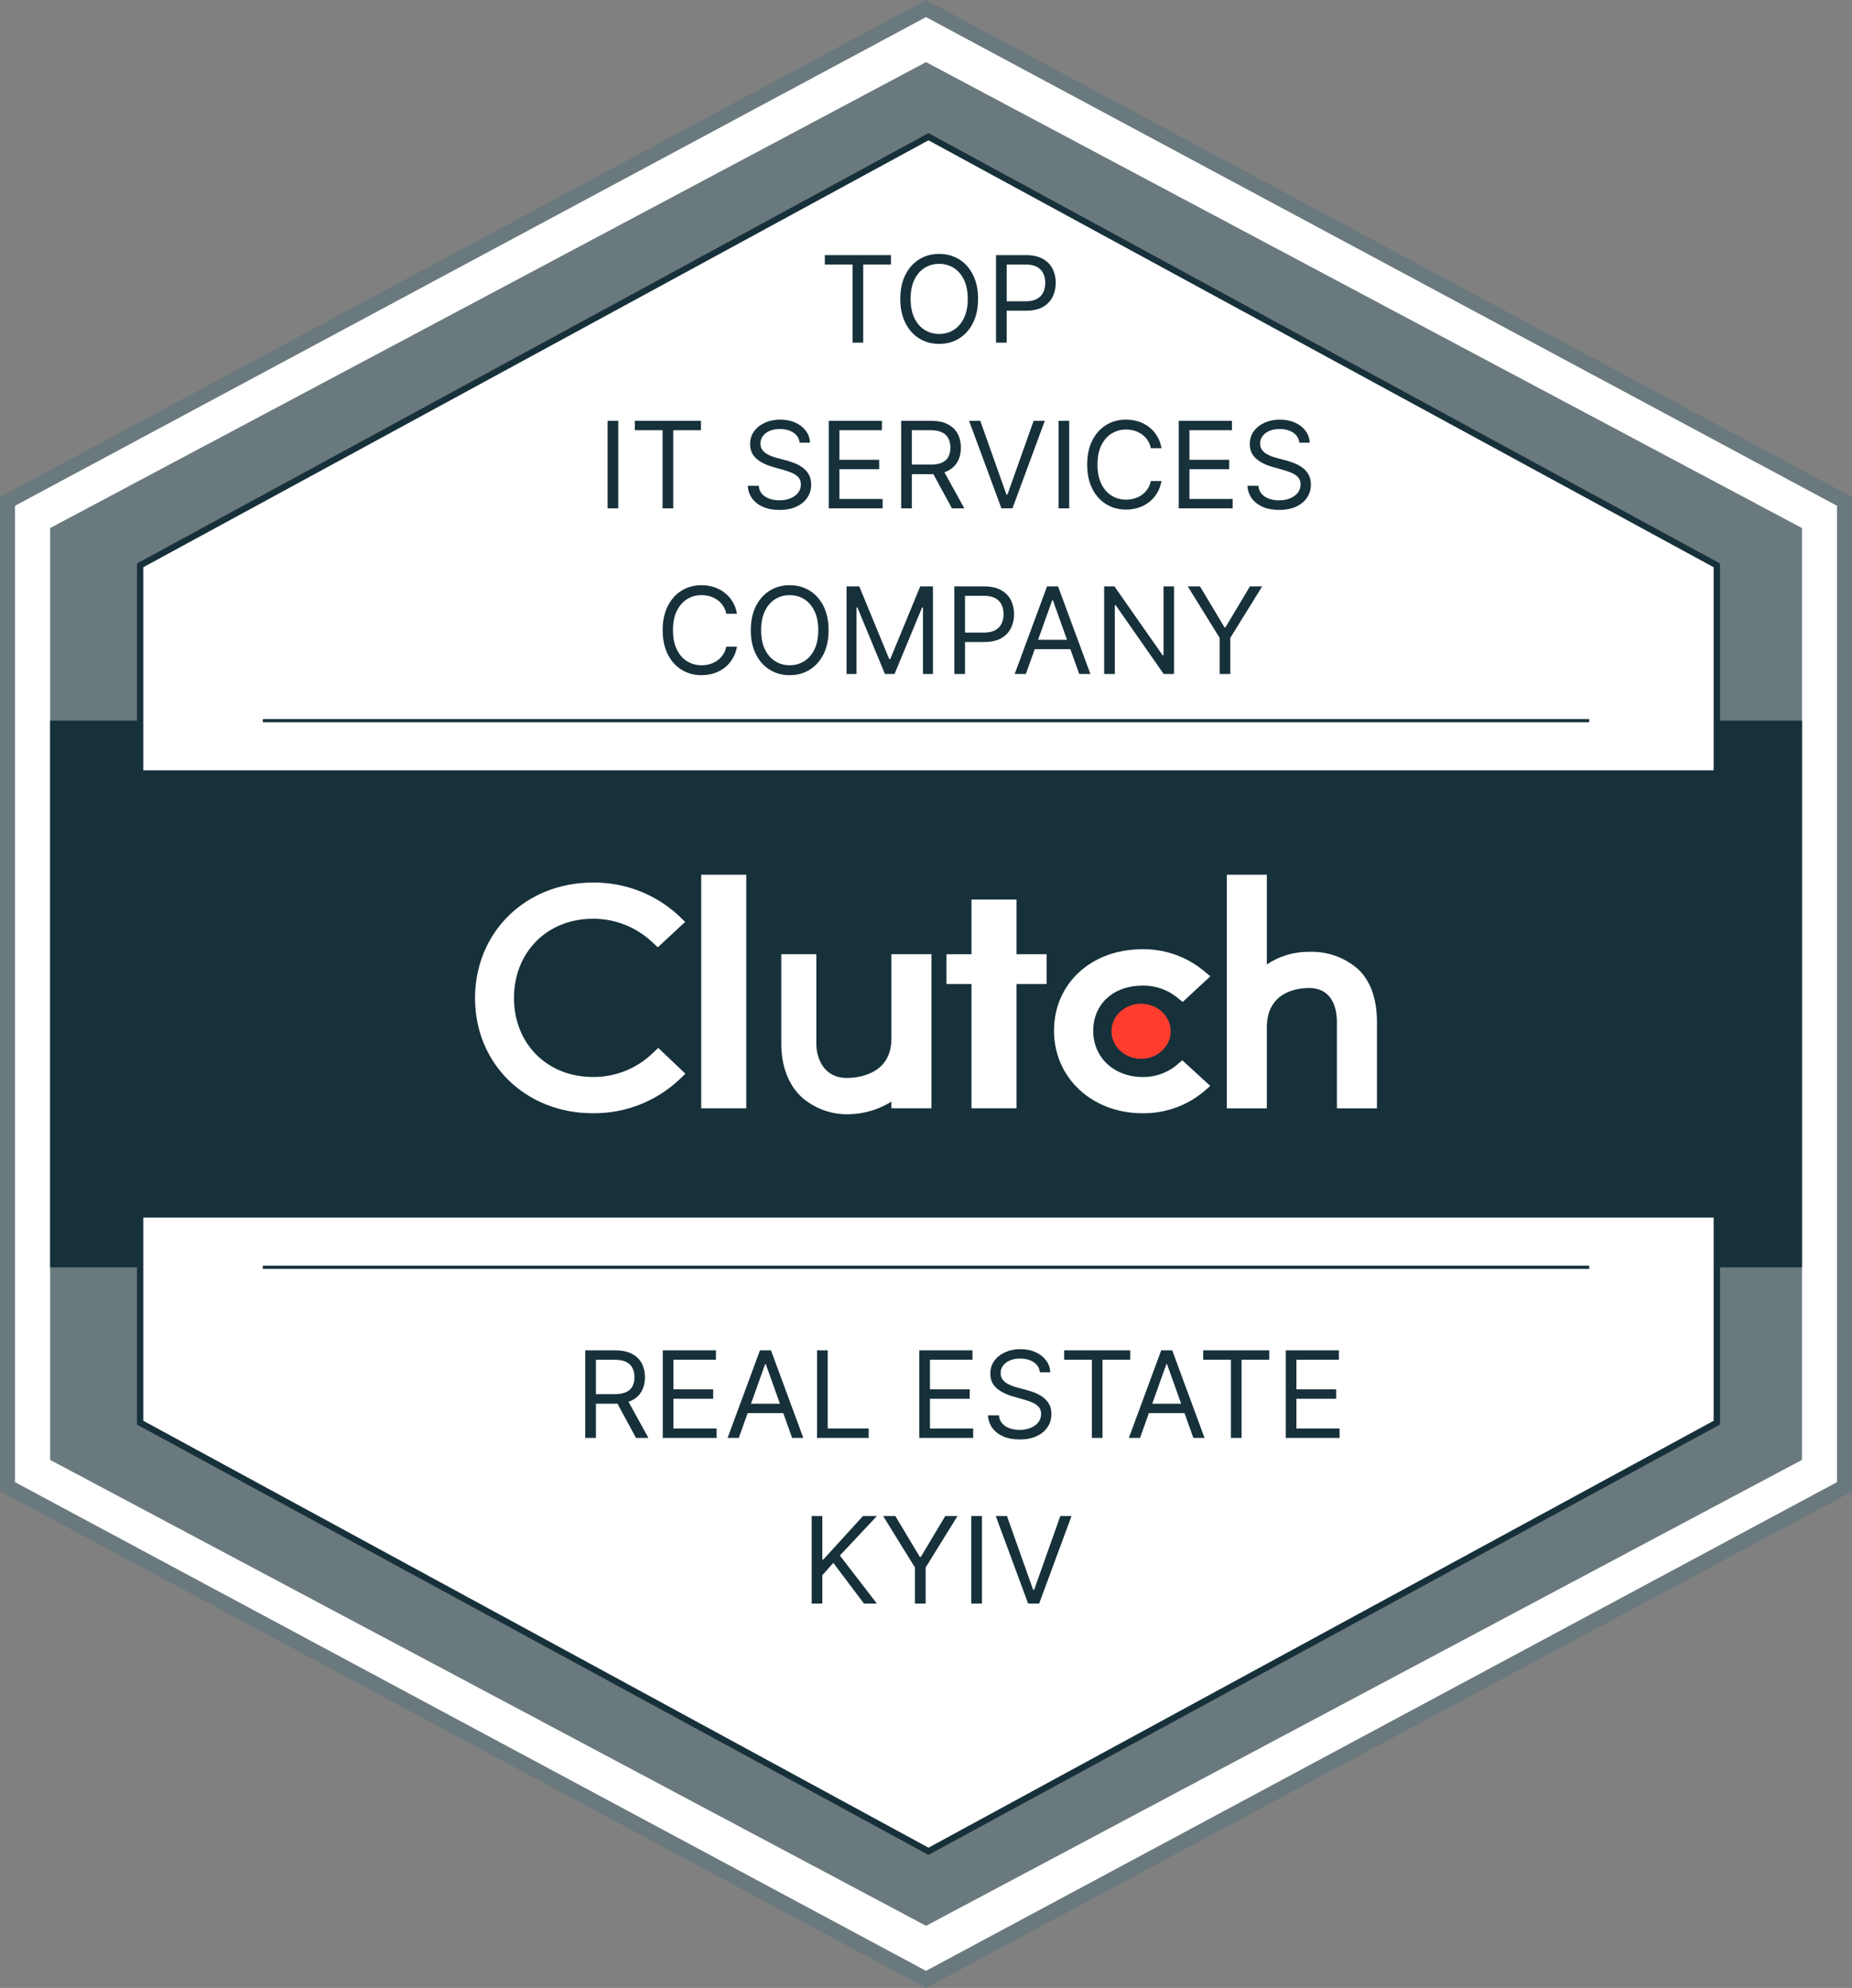 <svg width="123" height="132" viewBox="0 0 123 132" fill="none" xmlns="http://www.w3.org/2000/svg">
<rect x="0" y="0" width="123" height="132" fill="#808080" stroke="none"/>
<g id="top_clutch.co_it_services_company_real_estate_kyiv" clip-path="url(#clip0_13749_61618)">
<path id="Vector" d="M122.669 33.283V98.716L61.667 131.432L0.666 98.716V33.283L61.667 0.566L122.669 33.283Z" fill="white"/>
<path id="Vector_2" d="M61.5 132L61.267 131.874L0 99.016V33L0.262 32.862L61.5 0L61.733 0.126L123 33V99.033L61.5 132ZM0.997 98.416L61.5 130.865L122.003 98.416V33.584L61.5 1.135L0.997 33.584V98.416Z" fill="#6A797D"/>
<path id="Vector_3" d="M119.679 35.063V96.937L61.504 127.875L3.328 96.937V35.063L61.504 4.125L119.679 35.063Z" fill="#6A797D"/>
<path id="Vector_4" d="M119.679 47.851H3.328V84.151H119.679V47.851Z" fill="#17313B"/>
<path id="Vector_5" d="M114.023 37.539V94.465L61.665 122.927L9.307 94.465V37.539L61.665 9.077L114.023 37.539Z" fill="white" stroke="#17313B" stroke-width="0.422" stroke-miterlimit="10"/>
<path id="Vector_6" d="M118.013 51.149H4.986V80.849H118.013V51.149Z" fill="#17313B"/>
<path id="Vector_7" d="M17.453 84.149H105.548" stroke="#17313B" stroke-width="0.211" stroke-miterlimit="10"/>
<path id="Vector_8" d="M17.453 47.851H105.548" stroke="#17313B" stroke-width="0.211" stroke-miterlimit="10"/>
<path id="Vector_9" d="M49.563 58.082H46.57V73.592H49.563V58.082Z" fill="white"/>
<path id="Vector_10" d="M59.202 68.97C59.202 71.385 56.899 71.577 56.253 71.577C54.638 71.577 54.216 70.165 54.216 69.314V63.36H51.889V69.3C51.889 70.799 52.364 72.036 53.248 72.858C54.118 73.621 55.249 74.025 56.41 73.986C57.4 73.962 58.365 73.672 59.202 73.148V73.59H61.862V63.36H59.202V68.97Z" fill="white"/>
<path id="Vector_11" d="M67.513 59.73H64.522V63.361H62.859V65.341H64.522V73.591H67.513V65.341H69.508V63.361H67.513V59.73Z" fill="white"/>
<path id="Vector_12" d="M78.121 70.745C77.492 71.254 76.702 71.527 75.89 71.513C73.995 71.513 72.605 70.223 72.605 68.451C72.605 66.678 73.934 65.444 75.89 65.444C76.705 65.429 77.499 65.697 78.137 66.199L78.549 66.529L80.384 64.827L79.924 64.444C78.786 63.512 77.349 63.009 75.873 63.029C72.472 63.029 70.002 65.309 70.002 68.441C70.002 71.572 72.532 73.919 75.873 73.919C77.356 73.942 78.799 73.435 79.938 72.49L80.38 72.104L78.518 70.401L78.12 70.745H78.121Z" fill="white"/>
<path id="Vector_13" d="M90.167 64.325C89.28 63.564 88.138 63.162 86.965 63.2C85.958 63.187 84.972 63.479 84.136 64.038V58.082H81.477V73.592H84.136V68.213C84.136 65.798 86.273 65.602 86.919 65.602C88.534 65.602 88.79 67.018 88.79 67.87V73.592H91.45V67.883C91.45 66.385 91.064 65.15 90.167 64.325Z" fill="white"/>
<path id="Vector_14" d="M75.785 70.305C76.871 70.305 77.75 69.487 77.75 68.477C77.75 67.467 76.871 66.648 75.785 66.648C74.7 66.648 73.82 67.467 73.82 68.477C73.82 69.487 74.7 70.305 75.785 70.305Z" fill="#FF3D2E"/>
<path id="Vector_15" d="M43.287 69.988C42.231 70.981 40.826 71.528 39.371 71.512C36.34 71.512 34.136 69.301 34.136 66.265C34.136 63.229 36.34 61.005 39.371 61.005C40.818 60.998 42.214 61.539 43.274 62.517L43.686 62.903L45.505 61.214L45.106 60.828C43.558 59.374 41.501 58.578 39.371 58.603C34.906 58.603 31.549 61.903 31.549 66.279C31.549 70.654 34.92 73.919 39.371 73.919C41.508 73.943 43.572 73.139 45.122 71.678L45.521 71.296L43.716 69.58L43.287 69.989V69.988Z" fill="white"/>
<g id="top_text">
<g id="TOP">
<path d="M54.781 17.564V16.94H59.171V17.564H57.33V22.754H56.622V17.564H54.781Z" fill="#17313B"/>
<path d="M64.959 19.847C64.959 20.46 64.847 20.99 64.624 21.437C64.402 21.884 64.096 22.228 63.707 22.47C63.319 22.713 62.875 22.834 62.376 22.834C61.876 22.834 61.432 22.713 61.044 22.47C60.655 22.228 60.349 21.884 60.127 21.437C59.904 20.99 59.792 20.46 59.792 19.847C59.792 19.234 59.904 18.704 60.127 18.257C60.349 17.811 60.655 17.466 61.044 17.224C61.432 16.982 61.876 16.86 62.376 16.86C62.875 16.86 63.319 16.982 63.707 17.224C64.096 17.466 64.402 17.811 64.624 18.257C64.847 18.704 64.959 19.234 64.959 19.847ZM64.273 19.847C64.273 19.344 64.188 18.919 64.019 18.572C63.851 18.226 63.623 17.964 63.336 17.786C63.05 17.608 62.73 17.519 62.376 17.519C62.021 17.519 61.7 17.608 61.413 17.786C61.127 17.964 60.899 18.226 60.73 18.572C60.562 18.919 60.478 19.344 60.478 19.847C60.478 20.351 60.562 20.775 60.73 21.122C60.899 21.468 61.127 21.73 61.413 21.908C61.7 22.086 62.021 22.175 62.376 22.175C62.73 22.175 63.05 22.086 63.336 21.908C63.623 21.73 63.851 21.468 64.019 21.122C64.188 20.775 64.273 20.351 64.273 19.847Z" fill="#17313B"/>
<path d="M66.15 22.754V16.94H68.128C68.587 16.94 68.963 17.022 69.254 17.187C69.547 17.35 69.764 17.57 69.906 17.848C70.046 18.127 70.117 18.437 70.117 18.779C70.117 19.122 70.046 19.433 69.906 19.714C69.766 19.994 69.551 20.217 69.26 20.384C68.968 20.548 68.595 20.631 68.139 20.631H66.722V20.006H68.117C68.431 20.006 68.683 19.952 68.874 19.844C69.064 19.736 69.203 19.591 69.288 19.407C69.376 19.221 69.42 19.012 69.42 18.779C69.42 18.547 69.376 18.338 69.288 18.155C69.203 17.971 69.063 17.828 68.871 17.723C68.679 17.617 68.423 17.564 68.105 17.564H66.859V22.754H66.15Z" fill="#17313B"/>
</g>
<g id="IT SERVICES">
<path d="M41.062 27.942V33.756H40.353V27.942H41.062Z" fill="#17313B"/>
<path d="M42.163 28.566V27.942H46.553V28.566H44.712V33.756H44.004V28.566H42.163Z" fill="#17313B"/>
<path d="M53.11 29.395C53.076 29.108 52.937 28.884 52.693 28.725C52.449 28.566 52.15 28.487 51.796 28.487C51.536 28.487 51.31 28.529 51.115 28.612C50.923 28.695 50.773 28.81 50.664 28.955C50.557 29.101 50.504 29.267 50.504 29.452C50.504 29.607 50.541 29.741 50.615 29.852C50.692 29.962 50.789 30.054 50.907 30.128C51.025 30.2 51.149 30.259 51.278 30.307C51.408 30.352 51.527 30.389 51.636 30.417L52.23 30.576C52.382 30.616 52.552 30.671 52.739 30.741C52.927 30.811 53.107 30.907 53.279 31.028C53.452 31.147 53.595 31.3 53.707 31.488C53.82 31.675 53.876 31.905 53.876 32.178C53.876 32.492 53.793 32.776 53.627 33.029C53.464 33.283 53.224 33.485 52.907 33.634C52.593 33.784 52.211 33.858 51.761 33.858C51.342 33.858 50.979 33.791 50.673 33.657C50.368 33.522 50.128 33.335 49.952 33.095C49.779 32.854 49.681 32.575 49.658 32.257H50.39C50.409 32.477 50.483 32.658 50.613 32.802C50.744 32.944 50.91 33.05 51.11 33.12C51.312 33.188 51.529 33.222 51.761 33.222C52.032 33.222 52.275 33.179 52.49 33.092C52.705 33.003 52.876 32.88 53.002 32.723C53.127 32.564 53.19 32.378 53.19 32.166C53.19 31.973 53.136 31.816 53.027 31.695C52.919 31.574 52.776 31.476 52.599 31.4C52.422 31.324 52.23 31.258 52.024 31.201L51.304 30.997C50.847 30.866 50.485 30.68 50.218 30.437C49.952 30.195 49.818 29.878 49.818 29.486C49.818 29.161 49.907 28.877 50.084 28.634C50.263 28.39 50.503 28.201 50.804 28.067C51.107 27.93 51.445 27.862 51.819 27.862C52.196 27.862 52.531 27.93 52.824 28.064C53.118 28.196 53.35 28.378 53.522 28.609C53.695 28.84 53.786 29.102 53.796 29.395H53.11Z" fill="#17313B"/>
<path d="M55.041 33.756V27.942H58.573V28.566H55.75V30.531H58.39V31.156H55.75V33.132H58.619V33.756H55.041Z" fill="#17313B"/>
<path d="M59.851 33.756V27.942H61.828C62.285 27.942 62.661 28.019 62.954 28.175C63.248 28.328 63.465 28.539 63.606 28.808C63.747 29.076 63.817 29.382 63.817 29.725C63.817 30.067 63.747 30.371 63.606 30.636C63.465 30.901 63.248 31.109 62.957 31.261C62.666 31.41 62.293 31.485 61.84 31.485H60.239V30.849H61.817C62.129 30.849 62.381 30.804 62.571 30.713C62.764 30.622 62.903 30.493 62.988 30.327C63.076 30.158 63.12 29.957 63.12 29.725C63.12 29.492 63.076 29.288 62.988 29.114C62.901 28.94 62.761 28.806 62.568 28.711C62.376 28.615 62.122 28.566 61.805 28.566H60.559V33.756H59.851ZM62.605 31.144L64.046 33.756H63.223L61.805 31.144H62.605Z" fill="#17313B"/>
<path d="M65.105 27.942L66.842 32.836H66.911L68.648 27.942H69.391L67.242 33.756H66.51L64.362 27.942H65.105Z" fill="#17313B"/>
<path d="M71.011 27.942V33.756H70.303V27.942H71.011Z" fill="#17313B"/>
<path d="M77.142 29.759H76.433C76.391 29.556 76.318 29.378 76.213 29.225C76.11 29.072 75.984 28.943 75.836 28.839C75.689 28.733 75.526 28.654 75.347 28.601C75.168 28.547 74.981 28.521 74.787 28.521C74.433 28.521 74.112 28.61 73.824 28.788C73.538 28.966 73.311 29.228 73.141 29.574C72.973 29.921 72.89 30.346 72.89 30.849C72.89 31.352 72.973 31.777 73.141 32.124C73.311 32.47 73.538 32.732 73.824 32.91C74.112 33.088 74.433 33.177 74.787 33.177C74.981 33.177 75.168 33.151 75.347 33.097C75.526 33.044 75.689 32.966 75.836 32.862C75.984 32.756 76.11 32.626 76.213 32.473C76.318 32.318 76.391 32.14 76.433 31.939H77.142C77.088 32.236 76.991 32.502 76.85 32.737C76.709 32.972 76.534 33.171 76.325 33.336C76.115 33.499 75.88 33.623 75.619 33.708C75.359 33.793 75.082 33.836 74.787 33.836C74.288 33.836 73.844 33.715 73.455 33.472C73.067 33.23 72.761 32.886 72.538 32.439C72.315 31.992 72.204 31.462 72.204 30.849C72.204 30.236 72.315 29.706 72.538 29.259C72.761 28.812 73.067 28.468 73.455 28.226C73.844 27.983 74.288 27.862 74.787 27.862C75.082 27.862 75.359 27.905 75.619 27.99C75.88 28.075 76.115 28.2 76.325 28.365C76.534 28.528 76.709 28.726 76.85 28.961C76.991 29.194 77.088 29.46 77.142 29.759Z" fill="#17313B"/>
<path d="M78.287 33.756V27.942H81.819V28.566H78.996V30.531H81.636V31.156H78.996V33.132H81.865V33.756H78.287Z" fill="#17313B"/>
<path d="M86.297 29.395C86.263 29.108 86.124 28.884 85.88 28.725C85.636 28.566 85.337 28.487 84.983 28.487C84.723 28.487 84.497 28.529 84.302 28.612C84.11 28.695 83.96 28.81 83.851 28.955C83.744 29.101 83.691 29.267 83.691 29.452C83.691 29.607 83.728 29.741 83.802 29.852C83.879 29.962 83.976 30.054 84.094 30.128C84.212 30.2 84.336 30.259 84.465 30.307C84.595 30.352 84.714 30.389 84.823 30.417L85.417 30.576C85.569 30.616 85.739 30.671 85.925 30.741C86.114 30.811 86.294 30.907 86.466 31.028C86.639 31.147 86.782 31.3 86.894 31.488C87.007 31.675 87.063 31.905 87.063 32.178C87.063 32.492 86.98 32.776 86.814 33.029C86.65 33.283 86.41 33.485 86.094 33.634C85.78 33.784 85.398 33.858 84.948 33.858C84.529 33.858 84.166 33.791 83.859 33.657C83.555 33.522 83.315 33.335 83.139 33.095C82.966 32.854 82.868 32.575 82.845 32.257H83.576C83.596 32.477 83.67 32.658 83.799 32.802C83.931 32.944 84.097 33.05 84.297 33.12C84.499 33.188 84.716 33.222 84.948 33.222C85.219 33.222 85.462 33.179 85.677 33.092C85.892 33.003 86.063 32.88 86.188 32.723C86.314 32.564 86.377 32.378 86.377 32.166C86.377 31.973 86.323 31.816 86.214 31.695C86.106 31.574 85.963 31.476 85.785 31.4C85.608 31.324 85.417 31.258 85.211 31.201L84.491 30.997C84.034 30.866 83.672 30.68 83.405 30.437C83.138 30.195 83.005 29.878 83.005 29.486C83.005 29.161 83.094 28.877 83.271 28.634C83.45 28.39 83.69 28.201 83.991 28.067C84.294 27.93 84.632 27.862 85.005 27.862C85.383 27.862 85.718 27.93 86.011 28.064C86.305 28.196 86.537 28.378 86.709 28.609C86.882 28.84 86.973 29.102 86.983 29.395H86.297Z" fill="#17313B"/>
</g>
<g id="COMPANY">
<path d="M48.948 40.755H48.239C48.197 40.552 48.124 40.374 48.019 40.221C47.916 40.068 47.791 39.939 47.642 39.835C47.495 39.729 47.332 39.65 47.153 39.596C46.974 39.544 46.787 39.517 46.593 39.517C46.239 39.517 45.918 39.606 45.63 39.784C45.344 39.962 45.117 40.224 44.947 40.57C44.779 40.917 44.696 41.342 44.696 41.845C44.696 42.349 44.779 42.773 44.947 43.12C45.117 43.466 45.344 43.728 45.63 43.906C45.918 44.084 46.239 44.173 46.593 44.173C46.787 44.173 46.974 44.147 47.153 44.094C47.332 44.041 47.495 43.962 47.642 43.858C47.791 43.752 47.916 43.622 48.019 43.469C48.124 43.314 48.197 43.136 48.239 42.935H48.948C48.895 43.232 48.797 43.498 48.656 43.733C48.515 43.968 48.34 44.167 48.13 44.332C47.921 44.495 47.686 44.619 47.425 44.704C47.166 44.789 46.888 44.832 46.593 44.832C46.094 44.832 45.65 44.711 45.261 44.468C44.873 44.226 44.567 43.882 44.344 43.435C44.121 42.988 44.01 42.458 44.01 41.845C44.01 41.232 44.121 40.702 44.344 40.255C44.567 39.809 44.873 39.464 45.261 39.222C45.65 38.98 46.094 38.858 46.593 38.858C46.888 38.858 47.166 38.901 47.425 38.986C47.686 39.071 47.921 39.196 48.13 39.361C48.34 39.524 48.515 39.722 48.656 39.957C48.797 40.19 48.895 40.456 48.948 40.755Z" fill="#17313B"/>
<path d="M55.031 41.845C55.031 42.458 54.92 42.988 54.697 43.435C54.474 43.882 54.168 44.226 53.779 44.468C53.391 44.711 52.947 44.832 52.448 44.832C51.949 44.832 51.505 44.711 51.116 44.468C50.727 44.226 50.422 43.882 50.199 43.435C49.976 42.988 49.864 42.458 49.864 41.845C49.864 41.232 49.976 40.702 50.199 40.255C50.422 39.809 50.727 39.464 51.116 39.222C51.505 38.98 51.949 38.858 52.448 38.858C52.947 38.858 53.391 38.98 53.779 39.222C54.168 39.464 54.474 39.809 54.697 40.255C54.92 40.702 55.031 41.232 55.031 41.845ZM54.345 41.845C54.345 41.342 54.261 40.917 54.091 40.57C53.923 40.224 53.696 39.962 53.408 39.784C53.122 39.606 52.802 39.517 52.448 39.517C52.093 39.517 51.772 39.606 51.485 39.784C51.199 39.962 50.971 40.224 50.802 40.57C50.634 40.917 50.55 41.342 50.55 41.845C50.55 42.349 50.634 42.773 50.802 43.12C50.971 43.466 51.199 43.728 51.485 43.906C51.772 44.084 52.093 44.173 52.448 44.173C52.802 44.173 53.122 44.084 53.408 43.906C53.696 43.728 53.923 43.466 54.091 43.12C54.261 42.773 54.345 42.349 54.345 41.845Z" fill="#17313B"/>
<path d="M56.223 38.938H57.069L59.058 43.764H59.126L61.115 38.938H61.961V44.752H61.298V40.335H61.241L59.412 44.752H58.772L56.943 40.335H56.886V44.752H56.223V38.938Z" fill="#17313B"/>
<path d="M63.382 44.752V38.938H65.359C65.819 38.938 66.194 39.02 66.485 39.185C66.779 39.348 66.996 39.568 67.137 39.846C67.278 40.125 67.348 40.435 67.348 40.778C67.348 41.12 67.278 41.431 67.137 41.712C66.998 41.992 66.783 42.215 66.491 42.382C66.2 42.546 65.826 42.629 65.371 42.629H63.953V42.004H65.348C65.662 42.004 65.915 41.95 66.105 41.842C66.296 41.734 66.434 41.589 66.52 41.405C66.607 41.219 66.651 41.01 66.651 40.778C66.651 40.545 66.607 40.337 66.52 40.153C66.434 39.969 66.295 39.826 66.102 39.721C65.91 39.615 65.655 39.562 65.337 39.562H64.091V44.752H63.382Z" fill="#17313B"/>
<path d="M68.133 44.752H67.39L69.539 38.938H70.27L72.419 44.752H71.676L69.927 39.858H69.882L68.133 44.752ZM68.407 42.481H71.402V43.106H68.407V42.481Z" fill="#17313B"/>
<path d="M77.972 38.938V44.752H77.286L74.097 40.187H74.04V44.752H73.331V38.938H74.017L77.217 43.514H77.275V38.938H77.972Z" fill="#17313B"/>
<path d="M78.887 38.938H79.698L81.322 41.652H81.39L83.013 38.938H83.825L81.71 42.356V44.752H81.002V42.356L78.887 38.938Z" fill="#17313B"/>
</g>
</g>
<g id="bottom_text">
<g id="REAL ESTATE">
<path d="M38.869 95.478V89.663H40.847C41.304 89.663 41.679 89.741 41.973 89.896C42.266 90.05 42.483 90.261 42.624 90.529C42.765 90.798 42.836 91.104 42.836 91.446C42.836 91.789 42.765 92.093 42.624 92.358C42.483 92.623 42.267 92.831 41.975 92.982C41.684 93.132 41.312 93.207 40.858 93.207H39.258V92.571H40.835C41.148 92.571 41.399 92.525 41.59 92.434C41.782 92.344 41.921 92.215 42.007 92.048C42.094 91.88 42.138 91.679 42.138 91.446C42.138 91.214 42.094 91.01 42.007 90.836C41.919 90.662 41.779 90.528 41.587 90.433C41.394 90.336 41.14 90.288 40.824 90.288H39.578V95.478H38.869ZM41.624 92.866L43.064 95.478H42.241L40.824 92.866H41.624Z" fill="#17313B"/>
<path d="M44.017 95.478V89.663H47.549V90.288H44.725V92.253H47.366V92.877H44.725V94.853H47.594V95.478H44.017Z" fill="#17313B"/>
<path d="M49.066 95.478H48.323L50.472 89.663H51.204L53.352 95.478H52.609L50.861 90.583H50.815L49.066 95.478ZM49.34 93.207H52.335V93.831H49.34V93.207Z" fill="#17313B"/>
<path d="M54.264 95.478V89.663H54.973V94.853H57.693V95.478H54.264Z" fill="#17313B"/>
<path d="M61.054 95.478V89.663H64.586V90.288H61.763V92.253H64.403V92.877H61.763V94.853H64.632V95.478H61.054Z" fill="#17313B"/>
<path d="M69.064 91.117C69.03 90.829 68.891 90.606 68.647 90.447C68.403 90.288 68.104 90.209 67.749 90.209C67.49 90.209 67.264 90.25 67.069 90.334C66.877 90.417 66.727 90.531 66.618 90.677C66.511 90.823 66.458 90.988 66.458 91.174C66.458 91.329 66.495 91.463 66.569 91.574C66.645 91.684 66.743 91.776 66.861 91.85C66.979 91.921 67.103 91.981 67.232 92.028C67.362 92.074 67.481 92.111 67.59 92.139L68.184 92.298C68.336 92.338 68.506 92.393 68.692 92.463C68.881 92.533 69.061 92.628 69.233 92.749C69.406 92.869 69.549 93.022 69.661 93.209C69.774 93.397 69.83 93.627 69.83 93.899C69.83 94.213 69.747 94.497 69.581 94.751C69.417 95.005 69.177 95.206 68.861 95.356C68.547 95.505 68.165 95.58 67.715 95.58C67.296 95.58 66.933 95.513 66.626 95.379C66.322 95.244 66.082 95.057 65.906 94.816C65.733 94.576 65.635 94.297 65.612 93.979H66.344C66.363 94.198 66.437 94.38 66.566 94.524C66.698 94.666 66.864 94.772 67.064 94.842C67.266 94.91 67.483 94.944 67.715 94.944C67.986 94.944 68.229 94.901 68.444 94.814C68.659 94.725 68.83 94.602 68.955 94.444C69.081 94.285 69.144 94.1 69.144 93.888C69.144 93.695 69.09 93.538 68.981 93.417C68.873 93.296 68.73 93.197 68.552 93.121C68.375 93.046 68.184 92.98 67.978 92.923L67.258 92.718C66.801 92.588 66.439 92.401 66.172 92.159C65.905 91.917 65.772 91.6 65.772 91.208C65.772 90.882 65.861 90.599 66.038 90.356C66.217 90.112 66.457 89.923 66.758 89.788C67.061 89.652 67.399 89.584 67.772 89.584C68.15 89.584 68.485 89.651 68.778 89.786C69.072 89.918 69.304 90.1 69.475 90.331C69.649 90.562 69.74 90.824 69.75 91.117H69.064Z" fill="#17313B"/>
<path d="M70.675 90.288V89.663H75.064V90.288H73.224V95.478H72.515V90.288H70.675Z" fill="#17313B"/>
<path d="M75.715 95.478H74.972L77.121 89.663H77.852L80.001 95.478H79.258L77.509 90.583H77.463L75.715 95.478ZM75.989 93.207H78.984V93.831H75.989V93.207Z" fill="#17313B"/>
<path d="M79.909 90.288V89.663H84.298V90.288H82.458V95.478H81.749V90.288H79.909Z" fill="#17313B"/>
<path d="M85.392 95.478V89.663H88.924V90.288H86.101V92.253H88.741V92.877H86.101V94.853H88.97V95.478H85.392Z" fill="#17313B"/>
</g>
<g id="KYIV">
<path d="M53.906 106.479V100.665H54.615V103.55H54.684L57.313 100.665H58.239L55.781 103.288L58.239 106.479H57.381L55.346 103.777L54.615 104.594V106.479H53.906Z" fill="#17313B"/>
<path d="M58.653 100.665H59.464L61.088 103.379H61.156L62.779 100.665H63.591L61.476 104.083V106.479H60.767V104.083L58.653 100.665Z" fill="#17313B"/>
<path d="M65.216 100.665V106.479H64.507V100.665H65.216Z" fill="#17313B"/>
<path d="M66.877 100.665L68.615 105.56H68.683L70.421 100.665H71.164L69.015 106.479H68.283L66.134 100.665H66.877Z" fill="#17313B"/>
</g>
</g>
</g>
<defs>
<clipPath id="clip0_13749_61618">
<rect width="123" height="132" fill="white"/>
</clipPath>
</defs>
</svg>
